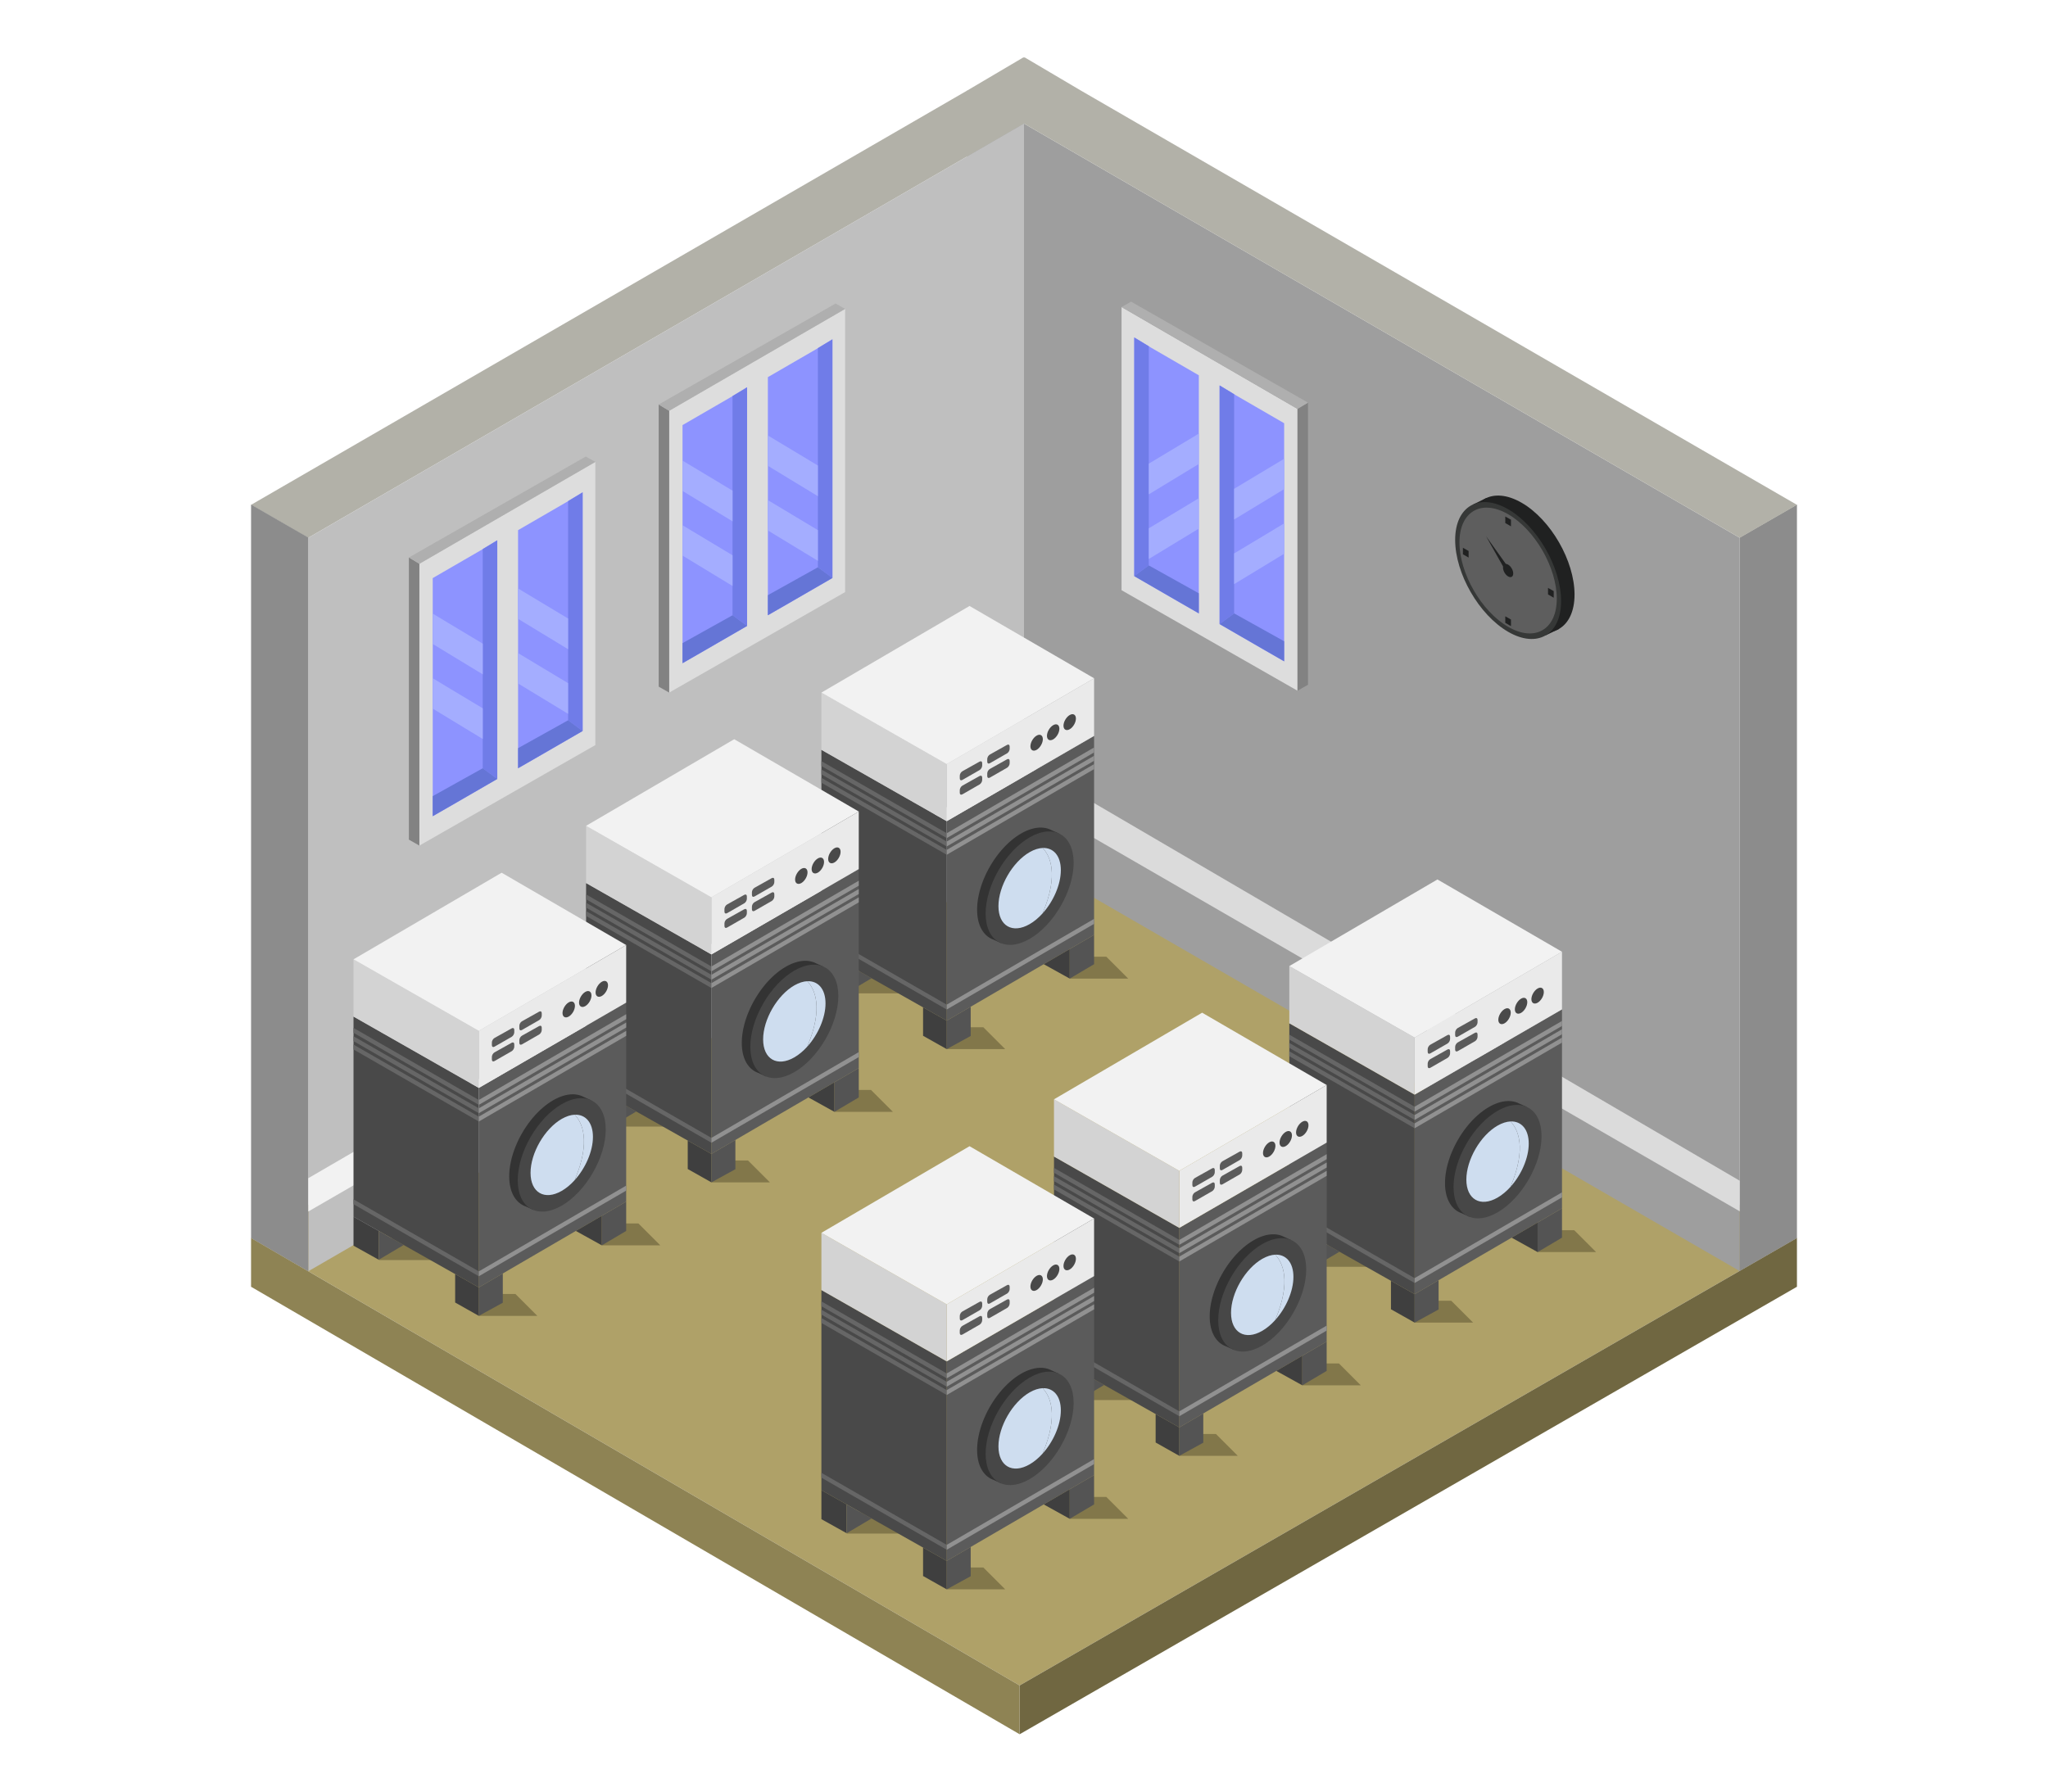 <?xml version="1.0" encoding="utf-8"?>
<svg xmlns="http://www.w3.org/2000/svg" data-name="Livello 1" id="Livello_1" viewBox="0 0 8000 7000">
  <defs>
    <style>.cls-1{fill:#afa168;}.cls-2{fill:#706741;}.cls-3{fill:#8e8354;}.cls-4{fill:#9e9e9e;}.cls-5{fill:#8c8c8c;}.cls-6{fill:#b2b1a8;}.cls-7{fill:#bfbfbf;}.cls-8{fill:#f2f2f2;}.cls-9{fill:#dbdbdb;}.cls-10{fill:#82774a;}.cls-11{fill:#5b5b5b;}.cls-12{fill:#494949;}.cls-13{fill:#eaeaea;}.cls-14{fill:#d3d3d3;}.cls-15{fill:#333;}.cls-16{fill:#474747;}.cls-17{fill:#ceddef;}.cls-18{fill:#3f3f3f;}.cls-19{fill:#545454;}.cls-20{fill:#666;}.cls-21{fill:#919191;}.cls-22{fill:#ddd;}.cls-23{fill:#828282;}.cls-24{fill:#afafaf;}.cls-25{fill:#8d93ff;}.cls-26{fill:#707ce8;}.cls-27{fill:#6575d6;}.cls-28{fill:#a4adff;}.cls-29{fill:#202121;}.cls-30{fill:#363837;}.cls-31{fill:#5e5e5e;}</style>
  </defs>
  <title>lavanderia8</title>
  <polygon class="cls-1" points="980.67 4836.81 3982.94 6585.3 7019.33 4836.81 4000 3088.33 980.67 4836.81"/>
  <polygon class="cls-2" points="3982.94 6776 3982.94 6585.3 7019.33 4836.81 7019.33 5027.53 3982.94 6776"/>
  <polygon class="cls-3" points="980.67 5027.53 980.67 4836.81 3982.94 6585.3 3982.94 6776 980.67 5027.53"/>
  <polygon class="cls-4" points="3777.56 354.03 3774.34 3219.06 6795.88 4966.33 6795.85 2101.23 3777.56 354.03"/>
  <polygon class="cls-5" points="6795.85 4965.69 7019.33 4837.06 7019.33 1971.45 6795.85 2100.21 6795.85 4965.69"/>
  <polygon class="cls-6" points="7019.33 1972.49 4222.48 354.03 4222.48 354.03 4002.28 224 4000.01 225.31 3997.81 224.03 3777.56 354.03 3777.56 354.03 980.75 1972.46 1204.22 2101.21 4000.01 482.81 6795.85 2101.23 7019.33 1972.49"/>
  <polygon class="cls-7" points="4000.01 482.7 4000.01 3349.59 1204.22 4967.01 1204.22 2101.21 4000.01 482.7"/>
  <polygon class="cls-5" points="1204.22 4967.01 980.75 4837.03 980.75 1971.43 1204.22 2100.17 1204.22 4967.01"/>
  <polygon class="cls-8" points="1204.22 4603.4 4000.04 2977.56 4000.04 3116.17 1204.22 4733.59 1204.22 4603.4"/>
  <polygon class="cls-9" points="6795.85 4613.34 4000.04 2977.56 4000.04 3116.17 6795.88 4732.91 6795.85 4613.34"/>
  <polygon class="cls-10" points="3698.14 4099.06 3926.57 4099.06 3841.14 4013.63 3723.19 4013.63 3698.14 4099.06"/>
  <polygon class="cls-10" points="4178.6 3823.49 4407.03 3823.49 4321.6 3738.05 4203.64 3738.05 4178.6 3823.49"/>
  <polygon class="cls-10" points="3307.2 3881.1 3535.64 3881.1 3450.2 3795.66 3332.25 3795.66 3307.2 3881.1"/>
  <polygon class="cls-11" points="3698.14 3208.41 3698.14 3988.02 4273.78 3652.6 4273.78 2875.26 3698.14 3208.41"/>
  <polygon class="cls-12" points="3208.62 2929.65 3208.62 3711.53 3698.14 3988.02 3698.14 3208.41 3208.62 2929.65"/>
  <polygon class="cls-13" points="3698.14 3208.41 3698.14 2985.55 4273.78 2650.14 4273.78 2875.26 3698.14 3208.41"/>
  <polygon class="cls-14" points="3698.14 2985.55 3208.62 2706.05 3208.62 2929.65 3698.14 3208.41 3698.14 2985.55"/>
  <polygon class="cls-8" points="4273.78 2650.14 3787.28 2367.61 3208.62 2706.05 3698.14 2985.55 4273.78 2650.14"/>
  <path class="cls-15" d="M4132.31,3263.64l3.83-7.31L4106.27,3243a83.1,83.1,0,0,0-8.5-3.81l0,0h0c-29.72-11.15-67.73-6.29-109,17.47-94.54,54.41-171.89,188.26-171.89,297.44,0,54.17,19,92.43,49.78,110.59v0l.16.08a82.71,82.71,0,0,0,14.44,6.68l30,13.89,4.62-8.8c22.16-.7,46.88-8.17,72.91-23.2,94.53-54.59,171.88-188.44,171.88-297.44C4160.59,3315.88,4150.15,3284.59,4132.31,3263.64Z"/>
  <path class="cls-16" d="M4022.05,3271.71c-94.53,54.41-171.88,188.26-171.88,297.44s77.35,153.85,171.88,99.26S4193.94,3480,4193.94,3371,4116.59,3217.3,4022.05,3271.71Z"/>
  <path class="cls-17" d="M4072.84,3313.12c28.1,29.45,64.89,101.57-.27,255.65,42-46.49,71.35-112.42,71.35-168.95S4114.69,3311.35,4072.84,3313.12Z"/>
  <path class="cls-17" d="M4072.84,3313.12c-15.48.66-32.68,5.91-50.79,16.33-67,38.57-121.86,133.47-121.86,210.88s54.84,109.08,121.86,70.37c18-10.39,35.1-24.86,50.52-41.93C4137.73,3414.69,4100.94,3342.57,4072.84,3313.12Z"/>
  <path class="cls-11" d="M3759.38,3013.35c-5.64,3.16-10.25,11-10.25,17.49v10.56c0,6.46,4.59,9.12,10.19,5.9l67.18-38.54c5.6-3.21,10.19-11.12,10.19-17.58v-9.43c0-6.46-4.61-9.16-10.24-6Z"/>
  <path class="cls-11" d="M3759.38,3069.61c-5.64,3.16-10.25,11-10.25,17.49v10.56c0,6.46,4.59,9.12,10.19,5.9L3826.5,3065c5.6-3.21,10.19-11.12,10.19-17.58V3038c0-6.46-4.61-9.16-10.24-6Z"/>
  <path class="cls-11" d="M3866.66,2948.1c-5.64,3.16-10.24,11-10.24,17.49v10.56c0,6.46,4.58,9.11,10.18,5.9l67.18-38.54c5.61-3.21,10.19-11.12,10.19-17.58v-9.44c0-6.45-4.61-9.15-10.24-6Z"/>
  <path class="cls-11" d="M3866.66,3004.36c-5.64,3.16-10.24,11-10.24,17.49v10.56c0,6.46,4.58,9.11,10.18,5.9l67.18-38.54c5.61-3.21,10.19-11.13,10.19-17.58v-9.44c0-6.46-4.61-9.16-10.24-6Z"/>
  <path class="cls-12" d="M4049.33,2874.16c-13.35,7.79-24.28,26.58-24.28,41.74s10.93,21.37,24.28,13.79,24.28-26.37,24.28-41.74S4062.69,2866.37,4049.33,2874.16Z"/>
  <path class="cls-12" d="M4113.92,2833.37c-13.35,7.79-24.28,26.57-24.28,41.74s10.93,21.37,24.28,13.78,24.28-26.36,24.28-41.73S4127.28,2825.58,4113.92,2833.37Z"/>
  <path class="cls-12" d="M4178.51,2793.71c-13.35,7.79-24.28,26.57-24.28,41.74s10.93,21.37,24.28,13.78,24.28-26.36,24.28-41.73S4191.87,2785.92,4178.51,2793.71Z"/>
  <polygon class="cls-18" points="3208.62 3711.53 3208.62 3824.84 3307.2 3879.8 3307.2 3767.21 3208.62 3711.53"/>
  <polygon class="cls-19" points="3307.2 3879.8 3404.55 3822.19 3307.2 3767.21 3307.2 3879.8"/>
  <polygon class="cls-19" points="3698.14 3988.02 3698.14 4099.06 3791.82 4047.7 3791.82 3933.43 3698.14 3988.02"/>
  <polygon class="cls-18" points="3698.14 3988.02 3605.7 3935.8 3605.7 4046.94 3698.14 4099.06 3698.14 3988.02"/>
  <polygon class="cls-19" points="4273.78 3652.6 4273.78 3767.21 4178.6 3823.51 4178.6 3708.06 4273.78 3652.6"/>
  <polygon class="cls-18" points="4178.6 3823.51 4077.09 3767.21 4178.6 3708.06 4178.6 3823.51"/>
  <polygon class="cls-20" points="3698.14 3339.69 3208.62 3058.18 3208.62 3039.16 3698.14 3320.67 3698.14 3339.69"/>
  <polygon class="cls-21" points="3698.14 3320.67 4273.78 2985.55 4273.78 3005.08 3698.14 3339.69 3698.14 3320.67"/>
  <polygon class="cls-20" points="3698.14 3944.28 3208.62 3662.76 3208.62 3643.74 3698.14 3925.26 3698.14 3944.28"/>
  <polygon class="cls-21" points="3698.14 3925.26 4273.78 3590.14 4273.78 3609.66 3698.14 3944.28 3698.14 3925.26"/>
  <polygon class="cls-20" points="3698.14 3307.13 3208.62 3025.62 3208.62 3006.6 3698.14 3288.11 3698.14 3307.13"/>
  <polygon class="cls-21" points="3698.14 3288.11 4273.78 2952.99 4273.78 2972.51 3698.14 3307.13 3698.14 3288.11"/>
  <polygon class="cls-20" points="3698.14 3274.57 3208.62 2993.05 3208.62 2974.03 3698.14 3255.55 3698.14 3274.57"/>
  <polygon class="cls-21" points="3698.14 3255.55 4273.78 2920.43 4273.78 2939.95 3698.14 3274.57 3698.14 3255.55"/>
  <polygon class="cls-10" points="2778.91 4619.65 3007.35 4619.65 2921.91 4534.21 2803.96 4534.21 2778.91 4619.65"/>
  <polygon class="cls-10" points="3259.37 4344.07 3487.8 4344.07 3402.37 4258.64 3284.42 4258.64 3259.37 4344.07"/>
  <polygon class="cls-10" points="2387.98 4401.68 2616.41 4401.68 2530.98 4316.25 2413.03 4316.25 2387.98 4401.68"/>
  <polygon class="cls-11" points="2778.91 3728.99 2778.91 4508.6 3354.55 4173.19 3354.55 3395.84 2778.91 3728.99"/>
  <polygon class="cls-12" points="2289.39 3450.24 2289.39 4232.11 2778.91 4508.6 2778.91 3728.99 2289.39 3450.24"/>
  <polygon class="cls-13" points="2778.91 3728.99 2778.91 3506.14 3354.55 3170.72 3354.55 3395.84 2778.91 3728.99"/>
  <polygon class="cls-14" points="2778.91 3506.14 2289.39 3226.63 2289.39 3450.24 2778.91 3728.99 2778.91 3506.14"/>
  <polygon class="cls-8" points="3354.55 3170.72 2868.06 2888.19 2289.39 3226.63 2778.91 3506.14 3354.55 3170.72"/>
  <path class="cls-15" d="M3213.08,3784.22l3.83-7.3-29.86-13.39a84.48,84.48,0,0,0-8.51-3.81h0c-29.73-11.14-67.74-6.29-109,17.48-94.53,54.4-171.88,188.25-171.88,297.44,0,54.16,19.05,92.42,49.78,110.59v0l.15.07A83.58,83.58,0,0,0,2962,4192l30,13.88,4.61-8.79c22.17-.71,46.88-8.17,72.91-23.21,94.54-54.59,171.89-188.44,171.89-297.44C3241.37,3836.46,3230.93,3805.18,3213.08,3784.22Z"/>
  <path class="cls-16" d="M3102.83,3792.29C3008.29,3846.7,2931,3980.55,2931,4089.73s77.34,153.85,171.88,99.26,171.88-188.44,171.88-297.44S3197.36,3737.89,3102.83,3792.29Z"/>
  <path class="cls-17" d="M3153.62,3833.71c28.09,29.44,64.88,101.56-.28,255.65,42-46.5,71.35-112.43,71.35-169S3195.46,3831.94,3153.62,3833.71Z"/>
  <path class="cls-17" d="M3153.62,3833.71c-15.48.65-32.69,5.9-50.79,16.32-67,38.58-121.86,133.47-121.86,210.88s54.84,109.08,121.86,70.37c18-10.39,35.1-24.86,50.51-41.92C3218.5,3935.27,3181.71,3863.15,3153.62,3833.71Z"/>
  <path class="cls-11" d="M2840.15,3533.94c-5.63,3.16-10.24,11-10.24,17.48V3562c0,6.45,4.58,9.11,10.18,5.9l67.19-38.54c5.6-3.22,10.18-11.13,10.18-17.59v-9.43c0-6.46-4.61-9.16-10.24-6Z"/>
  <path class="cls-11" d="M2840.15,3590.2c-5.63,3.16-10.24,11-10.24,17.48v10.56c0,6.46,4.58,9.12,10.18,5.9l67.19-38.53c5.6-3.22,10.18-11.13,10.18-17.59v-9.43c0-6.46-4.61-9.16-10.24-6Z"/>
  <path class="cls-11" d="M2947.43,3468.69c-5.63,3.15-10.24,11-10.24,17.48v10.56c0,6.46,4.58,9.12,10.19,5.9l67.18-38.53c5.6-3.22,10.18-11.13,10.18-17.59v-9.43c0-6.46-4.61-9.16-10.24-6Z"/>
  <path class="cls-11" d="M2947.43,3524.94c-5.63,3.16-10.24,11-10.24,17.49V3553c0,6.46,4.58,9.12,10.19,5.9l67.18-38.54c5.6-3.21,10.18-11.12,10.18-17.58v-9.43c0-6.46-4.61-9.16-10.24-6Z"/>
  <path class="cls-12" d="M3130.11,3394.75c-13.35,7.79-24.28,26.57-24.28,41.74s10.93,21.36,24.28,13.78,24.28-26.36,24.28-41.74S3143.46,3387,3130.11,3394.75Z"/>
  <path class="cls-12" d="M3194.7,3354c-13.36,7.79-24.28,26.58-24.28,41.74s10.92,21.37,24.28,13.79,24.28-26.37,24.28-41.74S3208.05,3346.16,3194.7,3354Z"/>
  <path class="cls-12" d="M3259.29,3314.29c-13.36,7.79-24.28,26.58-24.28,41.74s10.92,21.37,24.28,13.79,24.28-26.37,24.28-41.74S3272.64,3306.5,3259.29,3314.29Z"/>
  <polygon class="cls-18" points="2289.39 4232.11 2289.39 4345.43 2387.98 4400.38 2387.98 4287.79 2289.39 4232.11"/>
  <polygon class="cls-19" points="2387.98 4400.38 2485.33 4342.77 2387.98 4287.79 2387.98 4400.38"/>
  <polygon class="cls-19" points="2778.91 4508.6 2778.91 4619.65 2872.59 4568.28 2872.59 4454.02 2778.91 4508.6"/>
  <polygon class="cls-18" points="2778.91 4508.6 2686.47 4456.39 2686.47 4567.52 2778.91 4619.65 2778.91 4508.6"/>
  <polygon class="cls-19" points="3354.55 4173.19 3354.55 4287.79 3259.37 4344.09 3259.37 4228.65 3354.55 4173.19"/>
  <polygon class="cls-18" points="3259.37 4344.09 3157.87 4287.79 3259.37 4228.65 3259.37 4344.09"/>
  <polygon class="cls-20" points="2778.91 3860.27 2289.39 3578.76 2289.39 3559.74 2778.91 3841.26 2778.91 3860.27"/>
  <polygon class="cls-21" points="2778.91 3841.26 3354.55 3506.14 3354.55 3525.66 2778.91 3860.27 2778.91 3841.26"/>
  <polygon class="cls-20" points="2778.91 4464.86 2289.39 4183.35 2289.39 4164.33 2778.91 4445.84 2778.91 4464.86"/>
  <polygon class="cls-21" points="2778.91 4445.84 3354.55 4110.72 3354.55 4130.24 2778.91 4464.86 2778.91 4445.84"/>
  <polygon class="cls-20" points="2778.91 3827.71 2289.39 3546.2 2289.39 3527.18 2778.91 3808.69 2778.91 3827.71"/>
  <polygon class="cls-21" points="2778.91 3808.69 3354.55 3473.58 3354.55 3493.1 2778.91 3827.71 2778.91 3808.69"/>
  <polygon class="cls-20" points="2778.91 3795.15 2289.39 3513.64 2289.39 3494.62 2778.91 3776.13 2778.91 3795.15"/>
  <polygon class="cls-21" points="2778.91 3776.13 3354.55 3441.01 3354.55 3460.53 2778.91 3795.15 2778.91 3776.13"/>
  <polygon class="cls-10" points="1870.39 5141.27 2098.83 5141.27 2013.39 5055.84 1895.44 5055.84 1870.39 5141.27"/>
  <polygon class="cls-10" points="2350.85 4865.7 2579.28 4865.7 2493.85 4780.26 2375.9 4780.26 2350.85 4865.7"/>
  <polygon class="cls-10" points="1479.46 4923.31 1707.89 4923.31 1622.46 4837.87 1504.5 4837.87 1479.46 4923.31"/>
  <polygon class="cls-11" points="1870.39 4250.61 1870.39 5030.22 2446.03 4694.81 2446.03 3917.47 1870.39 4250.61"/>
  <polygon class="cls-12" points="1380.87 3971.86 1380.87 4753.73 1870.39 5030.22 1870.39 4250.61 1380.87 3971.86"/>
  <polygon class="cls-13" points="1870.39 4250.61 1870.39 4027.76 2446.03 3692.35 2446.03 3917.47 1870.39 4250.61"/>
  <polygon class="cls-14" points="1870.39 4027.76 1380.87 3748.25 1380.87 3971.86 1870.39 4250.61 1870.39 4027.76"/>
  <polygon class="cls-8" points="2446.03 3692.35 1959.54 3409.82 1380.87 3748.25 1870.39 4027.76 2446.03 3692.35"/>
  <path class="cls-15" d="M2304.56,4305.85l3.83-7.31-29.86-13.38a83.26,83.26,0,0,0-8.51-3.81l0,0h0c-29.72-11.14-67.73-6.28-109,17.48-94.53,54.41-171.88,188.26-171.88,297.44,0,54.16,19.05,92.42,49.78,110.59l0,0,.16.07a82.12,82.12,0,0,0,14.45,6.69l30,13.89,4.61-8.8c22.17-.7,46.88-8.17,72.91-23.2,94.54-54.59,171.88-188.44,171.88-297.44C2332.84,4358.08,2322.4,4326.8,2304.56,4305.85Z"/>
  <path class="cls-16" d="M2194.31,4313.92c-94.54,54.41-171.88,188.25-171.88,297.44s77.34,153.85,171.88,99.25,171.88-188.43,171.88-297.43S2288.84,4259.51,2194.31,4313.92Z"/>
  <path class="cls-17" d="M2245.1,4355.33c28.09,29.45,64.88,101.56-.28,255.65,42-46.49,71.35-112.42,71.35-168.95S2286.94,4353.56,2245.1,4355.33Z"/>
  <path class="cls-17" d="M2245.1,4355.33c-15.49.66-32.69,5.91-50.79,16.33-67,38.57-121.86,133.47-121.86,210.88s54.84,109.07,121.86,70.37c18-10.39,35.1-24.86,50.51-41.93C2310,4456.89,2273.19,4384.78,2245.1,4355.33Z"/>
  <path class="cls-11" d="M1931.63,4055.56c-5.64,3.16-10.24,11-10.24,17.49v10.56c0,6.46,4.58,9.11,10.18,5.9l67.19-38.54c5.6-3.21,10.18-11.13,10.18-17.59V4024c0-6.46-4.61-9.16-10.24-6Z"/>
  <path class="cls-11" d="M1931.63,4111.82c-5.64,3.16-10.24,11-10.24,17.49v10.56c0,6.46,4.58,9.11,10.18,5.9l67.19-38.54c5.6-3.21,10.18-11.13,10.18-17.59v-9.43c0-6.46-4.61-9.16-10.24-6Z"/>
  <path class="cls-11" d="M2038.91,3990.31c-5.63,3.16-10.24,11-10.24,17.49v10.56c0,6.46,4.58,9.11,10.18,5.9l67.19-38.54c5.6-3.21,10.18-11.13,10.18-17.59v-9.43c0-6.46-4.61-9.16-10.24-6Z"/>
  <path class="cls-11" d="M2038.91,4046.57c-5.63,3.16-10.24,11-10.24,17.48v10.57c0,6.46,4.58,9.11,10.18,5.9L2106,4042c5.6-3.22,10.18-11.13,10.18-17.59V4015c0-6.46-4.61-9.16-10.24-6Z"/>
  <path class="cls-12" d="M2221.59,3916.37c-13.36,7.79-24.28,26.57-24.28,41.74s10.92,21.37,24.28,13.78,24.27-26.36,24.27-41.73S2234.94,3908.58,2221.59,3916.37Z"/>
  <path class="cls-12" d="M2286.18,3875.58c-13.36,7.79-24.28,26.57-24.28,41.74s10.92,21.36,24.28,13.78,24.28-26.36,24.28-41.74S2299.53,3867.79,2286.18,3875.58Z"/>
  <path class="cls-12" d="M2350.77,3835.92c-13.36,7.79-24.28,26.57-24.28,41.73s10.92,21.37,24.28,13.79,24.28-26.36,24.28-41.74S2364.12,3828.13,2350.77,3835.92Z"/>
  <polygon class="cls-18" points="1380.87 4753.73 1380.87 4867.05 1479.46 4922.01 1479.46 4809.42 1380.87 4753.73"/>
  <polygon class="cls-19" points="1479.46 4922.01 1576.81 4864.4 1479.46 4809.42 1479.46 4922.01"/>
  <polygon class="cls-19" points="1870.39 5030.22 1870.39 5141.27 1964.07 5089.9 1964.07 4975.64 1870.39 5030.22"/>
  <polygon class="cls-18" points="1870.39 5030.22 1777.95 4978.01 1777.95 5089.15 1870.39 5141.27 1870.39 5030.22"/>
  <polygon class="cls-19" points="2446.03 4694.81 2446.03 4809.42 2350.85 4865.71 2350.85 4750.27 2446.03 4694.81"/>
  <polygon class="cls-18" points="2350.85 4865.71 2249.35 4809.42 2350.85 4750.27 2350.85 4865.71"/>
  <polygon class="cls-20" points="1870.39 4381.9 1380.87 4100.39 1380.87 4081.37 1870.39 4362.88 1870.39 4381.9"/>
  <polygon class="cls-21" points="1870.39 4362.88 2446.03 4027.76 2446.03 4047.28 1870.39 4381.9 1870.39 4362.88"/>
  <polygon class="cls-20" points="1870.39 4986.48 1380.87 4704.97 1380.87 4685.95 1870.39 4967.46 1870.39 4986.48"/>
  <polygon class="cls-21" points="1870.39 4967.46 2446.03 4632.35 2446.03 4651.87 1870.39 4986.48 1870.39 4967.46"/>
  <polygon class="cls-20" points="1870.39 4349.34 1380.87 4067.82 1380.87 4048.8 1870.39 4330.32 1870.39 4349.34"/>
  <polygon class="cls-21" points="1870.39 4330.32 2446.03 3995.2 2446.03 4014.72 1870.39 4349.34 1870.39 4330.32"/>
  <polygon class="cls-20" points="1870.39 4316.77 1380.87 4035.26 1380.87 4016.24 1870.39 4297.76 1870.39 4316.77"/>
  <polygon class="cls-21" points="1870.39 4297.76 2446.03 3962.64 2446.03 3982.16 1870.39 4316.77 1870.39 4297.76"/>
  <polygon class="cls-10" points="5525.89 5167.6 5754.32 5167.6 5668.89 5082.17 5550.93 5082.17 5525.89 5167.6"/>
  <polygon class="cls-10" points="6006.34 4892.03 6234.78 4892.03 6149.34 4806.59 6031.39 4806.59 6006.34 4892.03"/>
  <polygon class="cls-10" points="5134.95 4949.64 5363.38 4949.64 5277.95 4864.2 5160 4864.2 5134.95 4949.64"/>
  <polygon class="cls-11" points="5525.89 4276.94 5525.89 5056.55 6101.53 4721.14 6101.53 3943.8 5525.89 4276.94"/>
  <polygon class="cls-12" points="5036.36 3998.19 5036.36 4780.06 5525.89 5056.55 5525.89 4276.94 5036.36 3998.19"/>
  <polygon class="cls-13" points="5525.89 4276.94 5525.89 4054.09 6101.53 3718.68 6101.53 3943.8 5525.89 4276.94"/>
  <polygon class="cls-14" points="5525.89 4054.09 5036.36 3774.58 5036.36 3998.19 5525.89 4276.94 5525.89 4054.09"/>
  <polygon class="cls-8" points="6101.53 3718.68 5615.03 3436.15 5036.36 3774.58 5525.89 4054.09 6101.53 3718.68"/>
  <path class="cls-15" d="M5960.05,4332.18l3.83-7.31L5934,4311.49a82.3,82.3,0,0,0-8.51-3.81l0,0h0c-29.72-11.14-67.73-6.28-109,17.48-94.53,54.41-171.88,188.26-171.88,297.44,0,54.16,19.05,92.42,49.78,110.59v0l.15.07a82.45,82.45,0,0,0,14.45,6.69l30,13.89,4.61-8.8c22.17-.7,46.88-8.17,72.91-23.2,94.54-54.59,171.89-188.44,171.89-297.44C5988.34,4384.41,5977.9,4353.13,5960.05,4332.18Z"/>
  <path class="cls-16" d="M5849.8,4340.25c-94.53,54.41-171.88,188.25-171.88,297.44s77.35,153.85,171.88,99.25,171.88-188.43,171.88-297.43S5944.34,4285.84,5849.8,4340.25Z"/>
  <path class="cls-17" d="M5900.59,4381.66c28.1,29.45,64.89,101.56-.28,255.65,42-46.49,71.35-112.42,71.35-169S5942.44,4379.89,5900.59,4381.66Z"/>
  <path class="cls-17" d="M5900.59,4381.66c-15.48.66-32.68,5.91-50.79,16.33-67,38.57-121.86,133.47-121.86,210.88s54.84,109.07,121.86,70.37c18-10.39,35.1-24.86,50.51-41.93C5965.48,4483.22,5928.69,4411.11,5900.59,4381.66Z"/>
  <path class="cls-11" d="M5587.12,4081.89c-5.63,3.16-10.24,11-10.24,17.49v10.56c0,6.46,4.58,9.11,10.19,5.9l67.18-38.54c5.6-3.21,10.18-11.13,10.18-17.59v-9.43c0-6.46-4.61-9.16-10.24-6Z"/>
  <path class="cls-11" d="M5587.12,4138.15c-5.63,3.16-10.24,11-10.24,17.49v10.56c0,6.46,4.58,9.11,10.19,5.9l67.18-38.54c5.6-3.21,10.18-11.13,10.18-17.59v-9.43c0-6.46-4.61-9.16-10.24-6Z"/>
  <path class="cls-11" d="M5694.4,4016.64c-5.63,3.16-10.24,11-10.24,17.49v10.56c0,6.46,4.58,9.11,10.19,5.9l67.18-38.54c5.6-3.21,10.19-11.13,10.19-17.59V3985c0-6.46-4.61-9.16-10.25-6Z"/>
  <path class="cls-11" d="M5694.4,4072.9c-5.63,3.16-10.24,11-10.24,17.49V4101c0,6.46,4.58,9.11,10.19,5.9l67.18-38.54c5.6-3.22,10.19-11.13,10.19-17.59v-9.43c0-6.46-4.61-9.16-10.25-6Z"/>
  <path class="cls-12" d="M5877.08,3942.7c-13.35,7.79-24.28,26.57-24.28,41.74s10.93,21.37,24.28,13.78,24.28-26.36,24.28-41.73S5890.43,3934.91,5877.08,3942.7Z"/>
  <path class="cls-12" d="M5941.67,3901.91c-13.35,7.79-24.28,26.57-24.28,41.74s10.93,21.36,24.28,13.78,24.28-26.36,24.28-41.74S5955,3894.12,5941.67,3901.91Z"/>
  <path class="cls-12" d="M6006.26,3862.25C5992.91,3870,5982,3888.82,5982,3904s10.93,21.37,24.28,13.79,24.28-26.36,24.28-41.74S6019.61,3854.46,6006.26,3862.25Z"/>
  <polygon class="cls-18" points="5036.36 4780.06 5036.36 4893.38 5134.95 4948.34 5134.95 4835.75 5036.36 4780.06"/>
  <polygon class="cls-19" points="5134.95 4948.34 5232.3 4890.73 5134.95 4835.75 5134.95 4948.34"/>
  <polygon class="cls-19" points="5525.89 5056.55 5525.89 5167.6 5619.56 5116.23 5619.56 5001.97 5525.89 5056.55"/>
  <polygon class="cls-18" points="5525.89 5056.55 5433.44 5004.34 5433.44 5115.48 5525.89 5167.6 5525.89 5056.55"/>
  <polygon class="cls-19" points="6101.53 4721.14 6101.53 4835.75 6006.34 4892.04 6006.34 4776.6 6101.53 4721.14"/>
  <polygon class="cls-18" points="6006.34 4892.04 5904.84 4835.75 6006.34 4776.6 6006.34 4892.04"/>
  <polygon class="cls-20" points="5525.89 4408.23 5036.36 4126.72 5036.36 4107.7 5525.89 4389.21 5525.89 4408.23"/>
  <polygon class="cls-21" points="5525.89 4389.21 6101.53 4054.09 6101.53 4073.61 5525.89 4408.23 5525.89 4389.21"/>
  <polygon class="cls-20" points="5525.89 5012.81 5036.36 4731.3 5036.36 4712.28 5525.89 4993.79 5525.89 5012.81"/>
  <polygon class="cls-21" points="5525.89 4993.79 6101.53 4658.68 6101.53 4678.2 5525.89 5012.81 5525.89 4993.79"/>
  <polygon class="cls-20" points="5525.89 4375.66 5036.36 4094.15 5036.36 4075.14 5525.89 4356.65 5525.89 4375.66"/>
  <polygon class="cls-21" points="5525.89 4356.65 6101.53 4021.53 6101.53 4041.05 5525.89 4375.66 5525.89 4356.65"/>
  <polygon class="cls-20" points="5525.89 4343.1 5036.36 4061.59 5036.36 4042.57 5525.89 4324.09 5525.89 4343.1"/>
  <polygon class="cls-21" points="5525.89 4324.09 6101.53 3988.97 6101.53 4008.49 5525.89 4343.1 5525.89 4324.09"/>
  <polygon class="cls-10" points="4606.66 5688.18 4835.1 5688.18 4749.66 5602.75 4631.71 5602.75 4606.66 5688.18"/>
  <polygon class="cls-10" points="5087.12 5412.61 5315.55 5412.61 5230.12 5327.17 5112.16 5327.17 5087.12 5412.61"/>
  <polygon class="cls-10" points="4215.72 5470.22 4444.16 5470.22 4358.72 5384.78 4240.77 5384.78 4215.72 5470.22"/>
  <polygon class="cls-11" points="4606.66 4797.53 4606.66 5577.14 5182.3 5241.72 5182.3 4464.38 4606.66 4797.53"/>
  <polygon class="cls-12" points="4117.14 4518.77 4117.14 5300.65 4606.66 5577.14 4606.66 4797.53 4117.14 4518.77"/>
  <polygon class="cls-13" points="4606.66 4797.53 4606.66 4574.68 5182.3 4239.26 5182.3 4464.38 4606.66 4797.53"/>
  <polygon class="cls-14" points="4606.66 4574.68 4117.14 4295.17 4117.14 4518.77 4606.66 4797.53 4606.66 4574.68"/>
  <polygon class="cls-8" points="5182.3 4239.26 4695.8 3956.73 4117.14 4295.17 4606.66 4574.68 5182.3 4239.26"/>
  <path class="cls-15" d="M5040.83,4852.76l3.83-7.31-29.87-13.38a82.13,82.13,0,0,0-8.5-3.81l0,0h0c-29.72-11.15-67.73-6.29-109,17.47-94.54,54.41-171.88,188.26-171.88,297.44,0,54.17,19,92.43,49.77,110.6v0l.16.07a82.71,82.71,0,0,0,14.44,6.68l30,13.89,4.61-8.79c22.17-.71,46.88-8.18,72.91-23.21,94.53-54.59,171.88-188.44,171.88-297.44C5069.11,4905,5058.67,4873.71,5040.83,4852.76Z"/>
  <path class="cls-16" d="M4930.58,4860.83c-94.54,54.41-171.89,188.26-171.89,297.44s77.35,153.85,171.89,99.26,171.88-188.44,171.88-297.44S5025.11,4806.42,4930.58,4860.83Z"/>
  <path class="cls-17" d="M4981.37,4902.24c28.09,29.45,64.88,101.57-.28,255.65,42-46.49,71.35-112.42,71.35-169S5023.21,4900.48,4981.37,4902.24Z"/>
  <path class="cls-17" d="M4981.37,4902.24c-15.49.66-32.69,5.91-50.79,16.33-67,38.57-121.87,133.47-121.87,210.88s54.84,109.08,121.87,70.37c18-10.39,35.09-24.86,50.51-41.93C5046.25,5003.81,5009.46,4931.69,4981.37,4902.24Z"/>
  <path class="cls-11" d="M4667.9,4602.47c-5.64,3.16-10.25,11-10.25,17.49v10.56c0,6.46,4.59,9.12,10.19,5.9l67.18-38.53c5.6-3.22,10.19-11.13,10.19-17.59v-9.43c0-6.46-4.61-9.16-10.24-6Z"/>
  <path class="cls-11" d="M4667.9,4658.73c-5.64,3.16-10.25,11-10.25,17.49v10.56c0,6.46,4.59,9.12,10.19,5.9l67.18-38.54c5.6-3.21,10.19-11.12,10.19-17.58v-9.43c0-6.46-4.61-9.16-10.24-6Z"/>
  <path class="cls-11" d="M4775.18,4537.22c-5.64,3.16-10.24,11-10.24,17.49v10.56c0,6.46,4.58,9.12,10.18,5.9l67.19-38.54c5.6-3.21,10.18-11.12,10.18-17.58v-9.44c0-6.45-4.61-9.15-10.24-6Z"/>
  <path class="cls-11" d="M4775.18,4593.48c-5.64,3.16-10.24,11-10.24,17.49v10.56c0,6.46,4.58,9.12,10.18,5.9l67.19-38.54c5.6-3.21,10.18-11.13,10.18-17.58v-9.44c0-6.46-4.61-9.15-10.24-6Z"/>
  <path class="cls-12" d="M4957.85,4463.28c-13.35,7.79-24.28,26.58-24.28,41.74s10.93,21.37,24.28,13.79,24.28-26.37,24.28-41.74S4971.21,4455.49,4957.85,4463.28Z"/>
  <path class="cls-12" d="M5022.44,4422.49c-13.35,7.79-24.27,26.57-24.27,41.74s10.92,21.37,24.27,13.78,24.28-26.36,24.28-41.73S5035.8,4414.7,5022.44,4422.49Z"/>
  <path class="cls-12" d="M5087,4382.83c-13.35,7.79-24.28,26.57-24.28,41.74s10.93,21.37,24.28,13.78,24.28-26.36,24.28-41.73S5100.39,4375,5087,4382.83Z"/>
  <polygon class="cls-18" points="4117.14 5300.65 4117.14 5413.96 4215.72 5468.92 4215.72 5356.33 4117.14 5300.65"/>
  <polygon class="cls-19" points="4215.72 5468.92 4313.07 5411.31 4215.72 5356.33 4215.72 5468.92"/>
  <polygon class="cls-19" points="4606.66 5577.14 4606.66 5688.18 4700.34 5636.82 4700.34 5522.55 4606.66 5577.14"/>
  <polygon class="cls-18" points="4606.66 5577.14 4514.22 5524.92 4514.22 5636.06 4606.66 5688.18 4606.66 5577.14"/>
  <polygon class="cls-19" points="5182.3 5241.72 5182.3 5356.33 5087.12 5412.63 5087.12 5297.19 5182.3 5241.72"/>
  <polygon class="cls-18" points="5087.12 5412.63 4985.61 5356.33 5087.12 5297.19 5087.12 5412.63"/>
  <polygon class="cls-20" points="4606.66 4928.81 4117.14 4647.3 4117.14 4628.28 4606.66 4909.79 4606.66 4928.81"/>
  <polygon class="cls-21" points="4606.66 4909.79 5182.3 4574.68 5182.3 4594.2 4606.66 4928.81 4606.66 4909.79"/>
  <polygon class="cls-20" points="4606.66 5533.4 4117.14 5251.88 4117.14 5232.86 4606.66 5514.38 4606.66 5533.4"/>
  <polygon class="cls-21" points="4606.66 5514.38 5182.3 5179.26 5182.3 5198.78 4606.66 5533.4 4606.66 5514.38"/>
  <polygon class="cls-20" points="4606.66 4896.25 4117.14 4614.74 4117.14 4595.72 4606.66 4877.23 4606.66 4896.25"/>
  <polygon class="cls-21" points="4606.66 4877.23 5182.3 4542.11 5182.3 4561.64 4606.66 4896.25 4606.66 4877.23"/>
  <polygon class="cls-20" points="4606.66 4863.69 4117.14 4582.18 4117.14 4563.16 4606.66 4844.67 4606.66 4863.69"/>
  <polygon class="cls-21" points="4606.66 4844.67 5182.3 4509.55 5182.3 4529.07 4606.66 4863.69 4606.66 4844.67"/>
  <polygon class="cls-10" points="3698.14 6209.81 3926.57 6209.81 3841.14 6124.37 3723.19 6124.37 3698.14 6209.81"/>
  <polygon class="cls-10" points="4178.6 5934.23 4407.03 5934.23 4321.6 5848.8 4203.64 5848.8 4178.6 5934.23"/>
  <polygon class="cls-10" points="3307.2 5991.84 3535.64 5991.84 3450.2 5906.41 3332.25 5906.41 3307.2 5991.84"/>
  <polygon class="cls-11" points="3698.14 5319.15 3698.14 6098.76 4273.78 5763.35 4273.78 4986.01 3698.14 5319.15"/>
  <polygon class="cls-12" points="3208.62 5040.4 3208.62 5822.27 3698.14 6098.76 3698.14 5319.15 3208.62 5040.4"/>
  <polygon class="cls-13" points="3698.14 5319.15 3698.14 5096.3 4273.78 4760.89 4273.78 4986.01 3698.14 5319.15"/>
  <polygon class="cls-14" points="3698.14 5096.3 3208.62 4816.79 3208.62 5040.4 3698.14 5319.15 3698.14 5096.3"/>
  <polygon class="cls-8" points="4273.78 4760.89 3787.28 4478.35 3208.62 4816.79 3698.14 5096.3 4273.78 4760.89"/>
  <path class="cls-15" d="M4132.31,5374.38l3.83-7.3-29.87-13.39a85.33,85.33,0,0,0-8.5-3.81h0c-29.72-11.14-67.73-6.29-109,17.48-94.54,54.41-171.89,188.25-171.89,297.44,0,54.16,19,92.42,49.78,110.59v0l.16.07a82.75,82.75,0,0,0,14.44,6.69l30,13.88,4.62-8.79c22.16-.71,46.88-8.17,72.91-23.2,94.53-54.6,171.88-188.44,171.88-297.44C4160.59,5426.62,4150.15,5395.34,4132.31,5374.38Z"/>
  <path class="cls-16" d="M4022.05,5382.46c-94.53,54.4-171.88,188.25-171.88,297.43s77.35,153.85,171.88,99.26,171.89-188.44,171.89-297.44S4116.59,5328.05,4022.05,5382.46Z"/>
  <path class="cls-17" d="M4072.84,5423.87c28.1,29.44,64.89,101.56-.27,255.65,42-46.5,71.35-112.42,71.35-169S4114.69,5422.1,4072.84,5423.87Z"/>
  <path class="cls-17" d="M4072.84,5423.87c-15.48.65-32.68,5.91-50.79,16.32-67,38.58-121.86,133.47-121.86,210.88s54.84,109.08,121.86,70.38c18-10.4,35.1-24.87,50.52-41.93C4137.73,5525.43,4100.94,5453.31,4072.84,5423.87Z"/>
  <path class="cls-11" d="M3759.38,5124.1c-5.64,3.16-10.25,11-10.25,17.48v10.57c0,6.46,4.59,9.11,10.19,5.9l67.18-38.54c5.6-3.21,10.19-11.13,10.19-17.59v-9.43c0-6.46-4.61-9.16-10.24-6Z"/>
  <path class="cls-11" d="M3759.38,5180.36c-5.64,3.16-10.25,11-10.25,17.48v10.57c0,6.46,4.59,9.11,10.19,5.9l67.18-38.54c5.6-3.22,10.19-11.13,10.19-17.59v-9.43c0-6.46-4.61-9.16-10.24-6Z"/>
  <path class="cls-11" d="M3866.66,5058.85c-5.64,3.16-10.24,11-10.24,17.48v10.57c0,6.45,4.58,9.11,10.18,5.9l67.18-38.54c5.61-3.22,10.19-11.13,10.19-17.59v-9.43c0-6.46-4.61-9.16-10.24-6Z"/>
  <path class="cls-11" d="M3866.66,5115.11c-5.64,3.16-10.24,11-10.24,17.48v10.56c0,6.46,4.58,9.12,10.18,5.9l67.18-38.53c5.61-3.22,10.19-11.13,10.19-17.59v-9.43c0-6.46-4.61-9.16-10.24-6Z"/>
  <path class="cls-12" d="M4049.33,4984.91c-13.35,7.79-24.28,26.57-24.28,41.74s10.93,21.37,24.28,13.78,24.28-26.36,24.28-41.74S4062.69,4977.12,4049.33,4984.91Z"/>
  <path class="cls-12" d="M4113.92,4944.11c-13.35,7.8-24.28,26.58-24.28,41.74s10.93,21.37,24.28,13.79,24.28-26.37,24.28-41.74S4127.28,4936.33,4113.92,4944.11Z"/>
  <path class="cls-12" d="M4178.51,4904.45c-13.35,7.8-24.28,26.58-24.28,41.74s10.93,21.37,24.28,13.79,24.28-26.37,24.28-41.74S4191.87,4896.66,4178.51,4904.45Z"/>
  <polygon class="cls-18" points="3208.62 5822.27 3208.62 5935.59 3307.2 5990.54 3307.2 5877.95 3208.62 5822.27"/>
  <polygon class="cls-19" points="3307.2 5990.54 3404.55 5932.94 3307.2 5877.95 3307.2 5990.54"/>
  <polygon class="cls-19" points="3698.14 6098.76 3698.14 6209.81 3791.82 6158.44 3791.82 6044.18 3698.14 6098.76"/>
  <polygon class="cls-18" points="3698.14 6098.76 3605.7 6046.55 3605.7 6157.68 3698.14 6209.81 3698.14 6098.76"/>
  <polygon class="cls-19" points="4273.78 5763.35 4273.78 5877.95 4178.6 5934.25 4178.6 5818.81 4273.78 5763.35"/>
  <polygon class="cls-18" points="4178.6 5934.25 4077.09 5877.95 4178.6 5818.81 4178.6 5934.25"/>
  <polygon class="cls-20" points="3698.14 5450.43 3208.62 5168.92 3208.62 5149.9 3698.14 5431.42 3698.14 5450.43"/>
  <polygon class="cls-21" points="3698.14 5431.42 4273.78 5096.3 4273.78 5115.82 3698.14 5450.43 3698.14 5431.42"/>
  <polygon class="cls-20" points="3698.14 6055.02 3208.62 5773.51 3208.62 5754.49 3698.14 6036 3698.14 6055.02"/>
  <polygon class="cls-21" points="3698.14 6036 4273.78 5700.89 4273.78 5720.41 3698.14 6055.02 3698.14 6036"/>
  <polygon class="cls-20" points="3698.14 5417.87 3208.62 5136.36 3208.62 5117.34 3698.14 5398.85 3698.14 5417.87"/>
  <polygon class="cls-21" points="3698.14 5398.85 4273.78 5063.74 4273.78 5083.26 3698.14 5417.87 3698.14 5398.85"/>
  <polygon class="cls-20" points="3698.14 5385.31 3208.62 5103.8 3208.62 5084.78 3698.14 5366.29 3698.14 5385.31"/>
  <polygon class="cls-21" points="3698.14 5366.29 4273.78 5031.18 4273.78 5050.7 3698.14 5385.31 3698.14 5366.29"/>
  <polygon class="cls-22" points="1638.22 2202.73 1638.22 3303.86 2325.56 2911.1 2325.56 1804.71 1638.22 2202.73"/>
  <polygon class="cls-23" points="1638.22 2202.73 1597.24 2178.18 1597.24 3276.24 1597.24 3280.63 1638.22 3303.86 1638.22 2202.73"/>
  <polygon class="cls-24" points="1597.24 2178.18 2288.3 1783.67 2325.56 1804.71 1638.22 2202.73 1597.24 2178.18"/>
  <polygon class="cls-25" points="1877.04 2150.6 1772 2211.43 1690.34 2258.71 1690.34 3189.01 1772 3142.35 1942.5 3043.49 1942.5 2110.98 1877.04 2150.6"/>
  <polygon class="cls-25" points="2210.37 1963.28 2105.33 2024.11 2023.67 2071.4 2023.67 3001.69 2105.33 2955.03 2275.83 2856.18 2275.83 1923.66 2210.37 1963.28"/>
  <polygon class="cls-26" points="1885.69 2145.36 1885.69 3001.69 1942.5 3043.49 1942.5 2110.98 1885.69 2145.36"/>
  <polygon class="cls-27" points="1885.69 3001.69 1690.34 3110.58 1690.34 3189.01 1942.5 3043.49 1885.69 3001.69"/>
  <polygon class="cls-26" points="2219.11 1957.94 2219.11 2814.27 2275.92 2856.08 2275.92 1923.56 2219.11 1957.94"/>
  <polygon class="cls-27" points="2219.11 2814.27 2023.76 2923.16 2023.76 3001.59 2275.92 2856.08 2219.11 2814.27"/>
  <polygon class="cls-28" points="1690.34 2397.45 1885.69 2514.86 1885.69 2634.76 1690.34 2516.1 1690.34 2397.45"/>
  <polygon class="cls-28" points="1690.34 2649.99 1885.69 2767.41 1885.69 2887.3 1690.34 2768.65 1690.34 2649.99"/>
  <polygon class="cls-28" points="2023.67 2299.2 2219.02 2416.61 2219.02 2536.51 2023.67 2417.85 2023.67 2299.2"/>
  <polygon class="cls-28" points="2023.67 2551.74 2219.02 2669.16 2219.02 2789.05 2023.67 2670.4 2023.67 2551.74"/>
  <polygon class="cls-22" points="2614.02 1604.91 2614.02 2706.05 3301.35 2313.28 3301.35 1206.89 2614.02 1604.91"/>
  <polygon class="cls-23" points="2614.02 1604.91 2573.03 1580.37 2573.03 2678.43 2573.03 2682.81 2614.02 2706.05 2614.02 1604.91"/>
  <polygon class="cls-24" points="2573.03 1580.37 3264.09 1185.85 3301.35 1206.89 2614.02 1604.91 2573.03 1580.37"/>
  <polygon class="cls-25" points="2852.83 1552.79 2747.79 1613.61 2666.14 1660.9 2666.14 2591.19 2747.79 2544.53 2918.3 2445.68 2918.3 1513.17 2852.83 1552.79"/>
  <polygon class="cls-25" points="3186.16 1365.47 3081.12 1426.3 2999.47 1473.58 2999.47 2403.87 3081.12 2357.21 3251.62 2258.36 3251.62 1325.85 3186.16 1365.47"/>
  <polygon class="cls-26" points="2861.49 1547.55 2861.49 2403.87 2918.3 2445.68 2918.3 1513.17 2861.49 1547.55"/>
  <polygon class="cls-27" points="2861.49 2403.87 2666.14 2512.76 2666.14 2591.19 2918.3 2445.68 2861.49 2403.87"/>
  <polygon class="cls-26" points="3194.9 1360.13 3194.9 2216.46 3251.71 2258.26 3251.71 1325.75 3194.9 1360.13"/>
  <polygon class="cls-27" points="3194.9 2216.46 2999.55 2325.34 2999.55 2403.77 3251.71 2258.26 3194.9 2216.46"/>
  <polygon class="cls-28" points="2666.14 1799.63 2861.49 1917.05 2861.49 2036.94 2666.14 1918.29 2666.14 1799.63"/>
  <polygon class="cls-28" points="2666.14 2052.18 2861.49 2169.59 2861.49 2289.49 2666.14 2170.83 2666.14 2052.18"/>
  <polygon class="cls-28" points="2999.47 1701.38 3194.82 1818.8 3194.82 1938.69 2999.47 1820.04 2999.47 1701.38"/>
  <polygon class="cls-28" points="2999.47 1953.93 3194.82 2071.34 3194.82 2191.24 2999.47 2072.58 2999.47 1953.93"/>
  <polygon class="cls-22" points="5068.38 1597.66 5068.38 2698.79 4381.05 2306.03 4381.05 1199.64 5068.38 1597.66"/>
  <polygon class="cls-23" points="5068.38 1597.66 5109.37 1573.11 5109.37 2671.18 5109.37 2675.56 5068.38 2698.79 5068.38 1597.66"/>
  <polygon class="cls-24" points="5109.37 1573.11 4418.31 1178.6 4381.05 1199.64 5068.38 1597.66 5109.37 1573.11"/>
  <polygon class="cls-25" points="4829.57 1545.53 4934.61 1606.36 5016.26 1653.64 5016.26 2583.93 4934.61 2537.28 4764.1 2438.43 4764.1 1505.91 4829.57 1545.53"/>
  <polygon class="cls-25" points="4496.24 1358.21 4601.28 1419.04 4682.93 1466.33 4682.93 2396.62 4601.28 2349.96 4430.77 2251.11 4430.77 1318.59 4496.24 1358.21"/>
  <polygon class="cls-26" points="4820.91 1540.29 4820.91 2396.62 4764.1 2438.43 4764.1 1505.91 4820.91 1540.29"/>
  <polygon class="cls-27" points="4820.91 2396.62 5016.26 2505.51 5016.26 2583.93 4764.1 2438.43 4820.91 2396.62"/>
  <polygon class="cls-26" points="4487.5 1352.88 4487.5 2209.2 4430.69 2251.01 4430.69 1318.49 4487.5 1352.88"/>
  <polygon class="cls-27" points="4487.5 2209.2 4682.85 2318.09 4682.85 2396.52 4430.69 2251.01 4487.5 2209.2"/>
  <polygon class="cls-28" points="5016.26 1792.38 4820.91 1909.79 4820.91 2029.69 5016.26 1911.03 5016.26 1792.38"/>
  <polygon class="cls-28" points="5016.26 2044.92 4820.91 2162.34 4820.91 2282.23 5016.26 2163.58 5016.26 2044.92"/>
  <polygon class="cls-28" points="4682.93 1694.13 4487.58 1811.54 4487.58 1931.44 4682.93 1812.78 4682.93 1694.13"/>
  <polygon class="cls-28" points="4682.93 1946.67 4487.58 2064.09 4487.58 2183.98 4682.93 2065.33 4682.93 1946.67"/>
  <path class="cls-29" d="M5943.65,1964.18c113.8,65.58,206.9,227.13,206.9,359s-93.1,185.81-206.9,119.88-206.89-227.49-206.89-359S5829.86,1898.6,5943.65,1964.18Z"/>
  <polygon class="cls-29" points="6037.32 2482.71 6089.23 2457.61 6125.09 2344.77 6016.38 2040.98 5806.15 1945.78 5755.66 1970.32 6037.32 2482.71"/>
  <path class="cls-30" d="M5891.13,1989.63c113.79,65.59,206.89,227.14,206.89,359s-93.1,185.81-206.89,119.88-206.9-227.49-206.9-359S5777.34,1924.06,5891.13,1989.63Z"/>
  <path class="cls-31" d="M5891.13,2009.09c104.55,60.25,190.09,208.68,190.09,329.84s-85.54,170.73-190.09,110.15S5701,2240.07,5701,2119.24,5786.58,1948.83,5891.13,2009.09Z"/>
  <path class="cls-29" d="M5891.13,2206.08c11,6.32,19.95,21.91,19.95,34.63s-9,17.92-19.95,11.56-20-21.94-20-34.63S5880.15,2199.75,5891.13,2206.08Z"/>
  <polygon class="cls-29" points="5902.24 2030.63 5902.24 2056.5 5880.01 2043.57 5880.01 2018.06 5902.24 2030.63"/>
  <polygon class="cls-29" points="5902.24 2420.57 5902.24 2446.44 5880.01 2433.51 5880.01 2407.99 5902.24 2420.57"/>
  <polygon class="cls-29" points="6069.18 2309.55 6069.18 2335.42 6046.94 2322.48 6046.94 2296.97 6069.18 2309.55"/>
  <polygon class="cls-29" points="5736.76 2152.71 5736.76 2178.59 5714.53 2165.65 5714.53 2140.14 5736.76 2152.71"/>
  <polygon class="cls-29" points="5889.94 2214.24 5804.87 2095.01 5877.38 2223.92 5889.94 2214.24"/>
</svg>